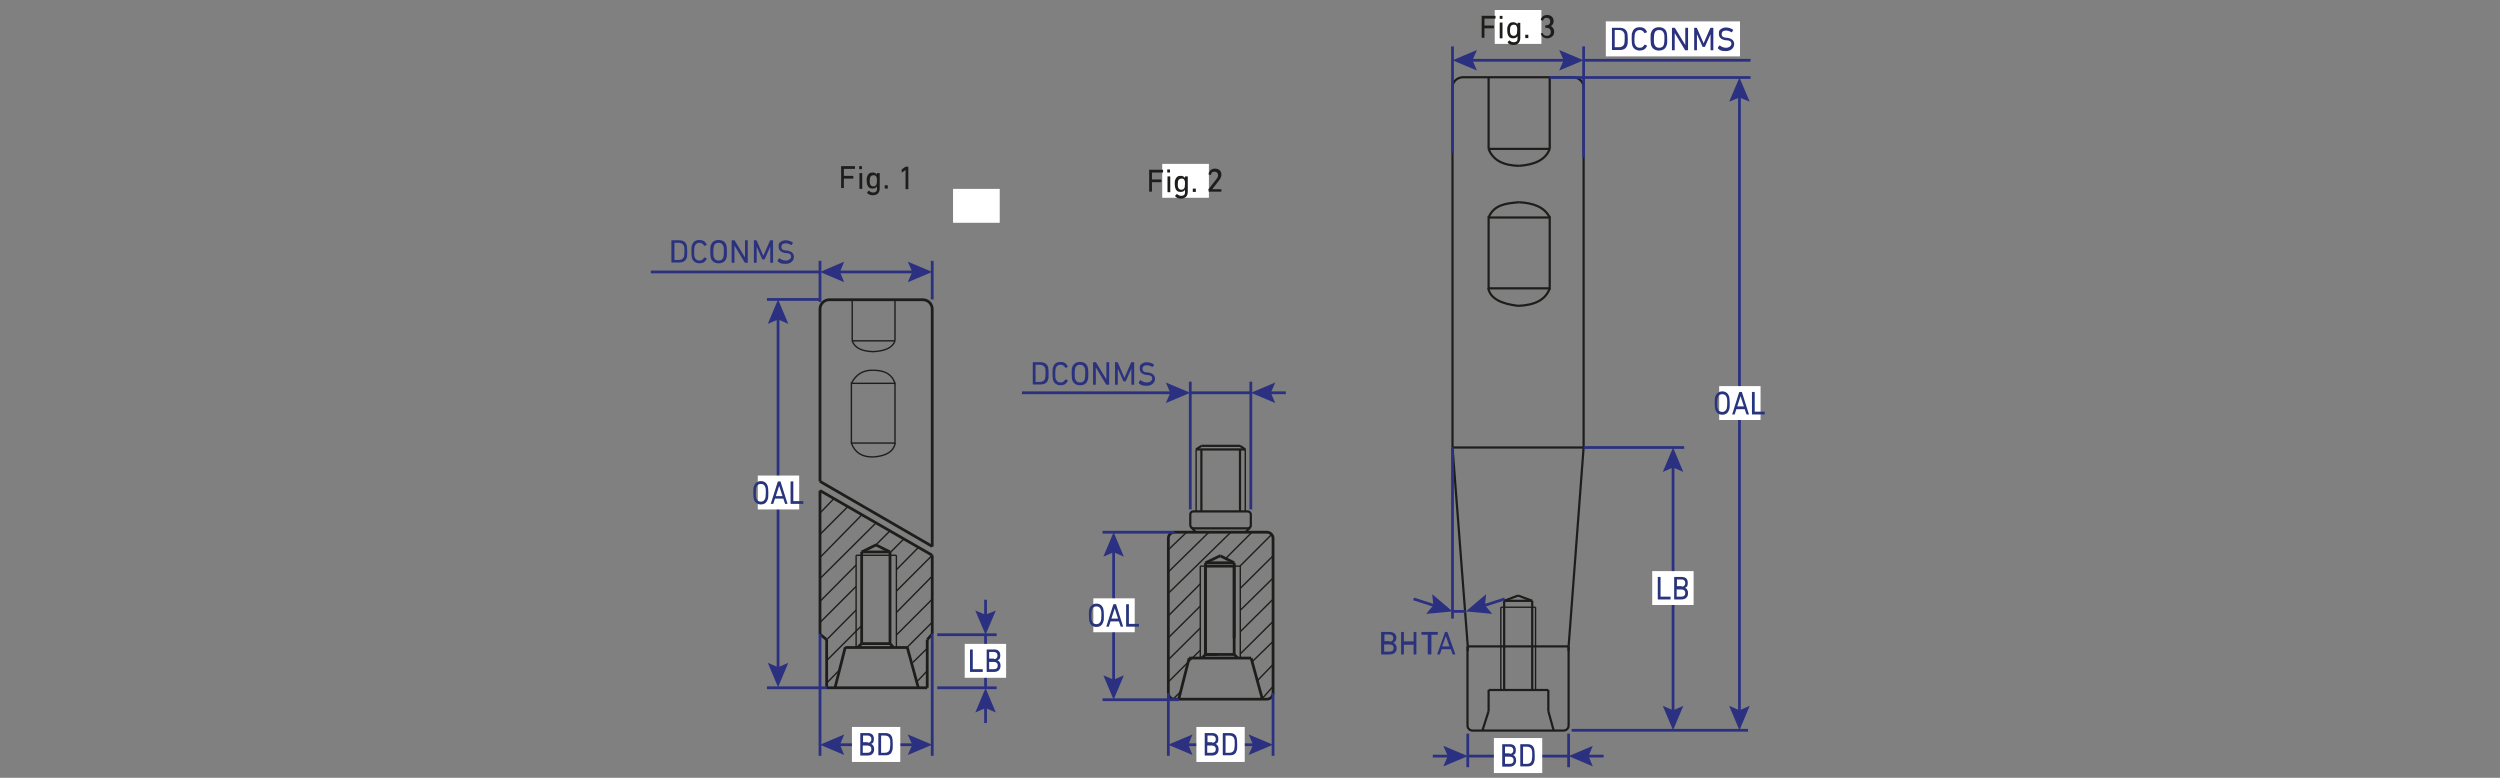 <?xml version="1.0" encoding="UTF-8"?>
<svg id="_Слой_1" data-name="Слой_1" xmlns="http://www.w3.org/2000/svg" version="1.1" viewBox="0 0 900 280">
  <rect x="0" y="0" width="900" height="280" fill="#808080" stroke="none"/>
  <!-- Generator: Adobe Illustrator 29.1.0, SVG Export Plug-In . SVG Version: 2.1.0 Build 142)  -->
  <defs>
    <style>
      .st0 {
        stroke-width: .8px;
      }

      .st0, .st1, .st2, .st3, .st4 {
        fill: none;
        stroke-miterlimit: 10;
      }

      .st0, .st1, .st4 {
        stroke: #1d1d1b;
      }

      .st1 {
        stroke-width: .5px;
      }

      .st2 {
        stroke: #ffed00;
      }

      .st5 {
        fill: #2a327e;
      }

      .st6 {
        fill: #1d1d1b;
      }

      .st7 {
        fill: #2b3180;
      }

      .st8 {
        isolation: isolate;
      }

      .st3 {
        stroke: #2b3180;
      }

      .st9 {
        fill: #fff;
      }

      .st10 {
        fill: #29337e;
      }

      .st11 {
        fill: #28347b;
      }
    </style>
  </defs>
  <path class="st2" d="M2218.5-412.7"/>
  <path class="st2" d="M2194-427.7"/>
  <line class="st4" x1="295.2" y1="228.3" x2="295.2" y2="176.6"/>
  <line class="st4" x1="335.6" y1="228.2" x2="335.6" y2="199.9"/>
  <path class="st4" d="M295.2,173.3v-62c0-1.9,1.5-3.4,3.4-3.4h33.6c1.9,0,3.4,1.5,3.4,3.4v85.5"/>
  <line class="st4" x1="295.2" y1="173.3" x2="335.6" y2="196.7"/>
  <line class="st4" x1="295.2" y1="176.6" x2="335.6" y2="199.9"/>
  <line class="st4" x1="295.2" y1="228.3" x2="297.6" y2="230.3"/>
  <line class="st4" x1="297.6" y1="230.3" x2="297.6" y2="247.6"/>
  <line class="st4" x1="333.8" y1="247.6" x2="297.6" y2="247.6"/>
  <line class="st4" x1="333.8" y1="230.3" x2="333.8" y2="247.6"/>
  <line class="st4" x1="335.6" y1="228.2" x2="333.8" y2="230.3"/>
  <line class="st4" x1="304.3" y1="233" x2="300.6" y2="247.6"/>
  <line class="st4" x1="330.6" y1="247.6" x2="326.6" y2="233"/>
  <polyline class="st4" points="326.6 233.1 322.7 233.1 321.7 233.1 310.3 233.1 308.8 233.1 308.2 233.1 304.3 233.1"/>
  <polyline class="st4" points="310.2 198.7 312.9 198.7 320.4 198.7"/>
  <polyline class="st4" points="310.2 198.7 315.3 196.2 315.4 196.2"/>
  <line class="st4" x1="320.4" y1="198.7" x2="315.4" y2="196.2"/>
  <polyline class="st4" points="310.2 198.7 310.2 199.9 310.2 201.4 310.2 209.2 310.2 217.6 310.2 225.2 310.2 231.7"/>
  <polyline class="st4" points="320.4 198.7 320.4 199 320.4 199.9 320.4 215 320.4 222.8 320.4 231.7"/>
  <line class="st4" x1="310.2" y1="231.7" x2="308.8" y2="233"/>
  <polyline class="st4" points="310.2 231.7 311.6 231.7 320.4 231.7"/>
  <line class="st4" x1="321.7" y1="233.1" x2="320.4" y2="231.7"/>
  <polyline class="st1" points="322.7 199.9 320.4 199.9 319.6 199.9 310.2 199.9 308.2 199.9"/>
  <polyline class="st1" points="308.2 233.1 308.2 227.2 308.2 219.6 308.2 211.1 308.2 203.4 308.2 199.9"/>
  <polyline class="st1" points="322.7 199.9 322.7 205.1 322.7 212.8 322.7 220.5 322.7 228.6 322.7 233.1"/>
  <line class="st1" x1="330.7" y1="197" x2="322.7" y2="205.1"/>
  <line class="st1" x1="308.2" y1="219.6" x2="297.6" y2="230.3"/>
  <line class="st1" x1="308.2" y1="211.1" x2="295.2" y2="224.1"/>
  <line class="st1" x1="325.4" y1="194" x2="320.4" y2="199"/>
  <line class="st1" x1="308.2" y1="203.4" x2="295.2" y2="216.5"/>
  <line class="st1" x1="320.4" y1="191.1" x2="315.3" y2="196.2"/>
  <line class="st1" x1="295.2" y1="208.3" x2="315.3" y2="188.3"/>
  <line class="st1" x1="295.2" y1="200.7" x2="310.3" y2="185.3"/>
  <line class="st1" x1="295.2" y1="192.4" x2="305.2" y2="182.4"/>
  <line class="st1" x1="295.2" y1="184.7" x2="300.2" y2="179.5"/>
  <line class="st1" x1="335.6" y1="199.9" x2="322.7" y2="212.8"/>
  <polyline class="st1" points="310.2 225.2 308.2 227.2 297.6 237.8"/>
  <line class="st1" x1="335.6" y1="207.4" x2="322.7" y2="220.5"/>
  <line class="st1" x1="302.2" y1="241.2" x2="297.6" y2="245.9"/>
  <line class="st1" x1="335.6" y1="215.7" x2="322.7" y2="228.6"/>
  <line class="st1" x1="335.6" y1="224" x2="326.6" y2="233"/>
  <line class="st1" x1="333.8" y1="233.4" x2="328.6" y2="238.5"/>
  <line class="st1" x1="333.8" y1="241.5" x2="330" y2="245.5"/>
  <line class="st1" x1="306.8" y1="107.8" x2="306.8" y2="122.7"/>
  <line class="st1" x1="322.2" y1="107.8" x2="322.2" y2="122.7"/>
  <line class="st1" x1="306.8" y1="122.7" x2="322.2" y2="122.7"/>
  <rect class="st1" x="306.5" y="138" width="15.7" height="21.5"/>
  <path class="st1" d="M314.4,164.5c4.7-.3,7.3-2,7.9-5"/>
  <path class="st1" d="M306.5,159.5c1.2,3.4,3.8,5.1,7.9,5"/>
  <path class="st1" d="M306.5,138c1.7-3.3,4.4-4.9,8-4.7"/>
  <path class="st1" d="M322.2,138c-1-3.1-3.5-4.7-7.7-4.7"/>
  <path class="st1" d="M306.8,122.7c.8,2.5,3.5,3.8,7.6,3.9"/>
  <path class="st1" d="M322.2,122.7c-.8,2.4-3.5,3.7-7.9,3.9"/>
  <path class="st4" d="M456,191.6h-33.2c-1.2,0-2.2,1-2.2,2.2v55.7c0,1,.7,1.9,1.7,2.2.2,0,.4,0,.6,0h33.2c1.2,0,2.2-1,2.2-2.2v-55.7c0-1.2-1-2.2-2.2-2.2ZM444.3,229.7v-25.9h-10.3v31.8h4.4"/>
  <line class="st4" x1="428.1" y1="236.9" x2="424.4" y2="251.5"/>
  <line class="st4" x1="454.4" y1="251.5" x2="450.4" y2="236.9"/>
  <polyline class="st4" points="450.4 236.9 446.5 236.9 445.6 236.9 434.1 236.9 432.7 236.9 432.1 236.9 428.1 236.9"/>
  <polyline class="st4" points="434 202.6 436.7 202.6 444.3 202.6"/>
  <polyline class="st4" points="434 202.6 439.2 200.1 439.3 200.1"/>
  <line class="st4" x1="444.3" y1="202.6" x2="439.3" y2="200.1"/>
  <polyline class="st4" points="434 235.6 434 232.1 434 229.1 434 224.2 434 221.5 434 216.2 434 213.1 434 205.3 434 203.8 434 202.6"/>
  <polyline class="st4" points="444.3 235.6 444.3 229.7 444.3 226.7 444.3 222 444.3 218.9 444.3 214 444.3 203.8 444.3 202.9 444.3 202.6"/>
  <line class="st4" x1="434" y1="235.6" x2="432.7" y2="236.9"/>
  <polyline class="st4" points="444.3 235.6 438.4 235.6 435.4 235.6 434 235.6"/>
  <line class="st4" x1="445.6" y1="236.9" x2="444.3" y2="235.6"/>
  <polyline class="st1" points="432.1 203.8 434 203.8 443.4 203.8 444.3 203.8 446.4 203.8 446.5 203.8"/>
  <polyline class="st1" points="432.1 236.9 432.1 231.1 432.1 223.5 432.1 215 432.1 207.3 432.1 203.8"/>
  <polyline class="st1" points="446.5 203.8 446.5 209 446.5 216.7 446.5 224.4 446.5 232.5 446.5 236.9"/>
  <line class="st1" x1="420.6" y1="197.9" x2="427.2" y2="191.6"/>
  <line class="st1" x1="420.6" y1="205.9" x2="435.2" y2="191.6"/>
  <line class="st1" x1="420.6" y1="213.6" x2="443.1" y2="191.6"/>
  <line class="st1" x1="450.7" y1="191.6" x2="441.2" y2="201.1"/>
  <line class="st1" x1="432.1" y1="210.2" x2="420.6" y2="221.7"/>
  <line class="st1" x1="457.8" y1="192.4" x2="446.4" y2="203.8"/>
  <line class="st1" x1="432.1" y1="218.2" x2="420.6" y2="229.6"/>
  <line class="st1" x1="458.3" y1="200.1" x2="446.5" y2="211.8"/>
  <line class="st1" x1="432.1" y1="226.1" x2="420.6" y2="237.5"/>
  <line class="st1" x1="458.3" y1="208.1" x2="446.5" y2="219.7"/>
  <polyline class="st1" points="420.6 245.5 427.8 238.3 429.2 236.9 432.1 234.1"/>
  <line class="st1" x1="425.1" y1="248.9" x2="422.3" y2="251.7"/>
  <line class="st1" x1="458.3" y1="215.7" x2="446.5" y2="227.4"/>
  <line class="st1" x1="458.3" y1="223.7" x2="446.5" y2="235.4"/>
  <line class="st1" x1="458.3" y1="230.9" x2="450.8" y2="238.2"/>
  <line class="st1" x1="458.3" y1="239.2" x2="452.7" y2="245"/>
  <line class="st1" x1="458.3" y1="247.1" x2="454.4" y2="251.5"/>
  <rect class="st0" x="428.5" y="184.1" width="21.8" height="6.1" rx="1.1" ry="1.1"/>
  <line class="st0" x1="430.5" y1="191.6" x2="428.9" y2="189.9"/>
  <line class="st0" x1="448.4" y1="191.6" x2="450.2" y2="189.7"/>
  <line class="st0" x1="432.5" y1="161.8" x2="432.5" y2="184.1"/>
  <line class="st0" x1="446.4" y1="161.8" x2="446.4" y2="184.1"/>
  <line class="st0" x1="432.5" y1="160.5" x2="446.4" y2="160.5"/>
  <line class="st1" x1="430.6" y1="184.1" x2="430.6" y2="161.8"/>
  <line class="st0" x1="432.5" y1="160.5" x2="430.6" y2="161.8"/>
  <line class="st0" x1="446.4" y1="160.5" x2="448.3" y2="161.8"/>
  <line class="st1" x1="448.3" y1="184.1" x2="448.3" y2="161.8"/>
  <line class="st0" x1="430.6" y1="161.8" x2="448.3" y2="161.8"/>
  <path class="st0" d="M522.9,161.1V31.4c0-2,1.7-3.6,3.9-3.6h39.4c2.1,0,3.9,1.6,3.9,3.6v129.7"/>
  <line class="st0" x1="522.9" y1="161.1" x2="570.1" y2="161.1"/>
  <line class="st0" x1="564.7" y1="232.7" x2="570.1" y2="161.1"/>
  <line class="st0" x1="528.4" y1="232.7" x2="522.9" y2="161.1"/>
  <line class="st0" x1="564.7" y1="232.7" x2="528.4" y2="232.7"/>
  <line class="st0" x1="528.4" y1="234.4" x2="528.4" y2="232.7"/>
  <line class="st0" x1="564.7" y1="234.4" x2="564.7" y2="232.7"/>
  <path class="st0" d="M564.7,232.7v28.5c0,1-.8,1.8-1.8,1.8h-32.8c-1,0-1.8-.8-1.8-1.8v-28.5"/>
  <line class="st0" x1="535.9" y1="27.9" x2="535.9" y2="53.6"/>
  <line class="st0" x1="557.9" y1="53.6" x2="535.9" y2="53.6"/>
  <line class="st0" x1="557.9" y1="27.9" x2="557.9" y2="53.6"/>
  <path class="st0" d="M535.9,53.6c1.5,4,5.2,6,11,6.1"/>
  <path class="st0" d="M557.9,53.6c-1.5,4-5.5,5.7-11,6.1"/>
  <rect class="st0" x="535.9" y="78.3" width="22" height="25.5"/>
  <path class="st0" d="M546.9,72.8c-4.4.4-9,.7-11,5.5"/>
  <path class="st0" d="M557.9,78.3c-1.9-3.8-5.9-5.2-11-5.5"/>
  <path class="st0" d="M546.5,110.1c-6-.7-10-2.6-10.7-6.3"/>
  <path class="st0" d="M557.9,103.8c-1.4,4-5.2,6.1-11.4,6.3"/>
  <line class="st0" x1="535.9" y1="248.4" x2="557.4" y2="248.4"/>
  <line class="st0" x1="535.9" y1="256" x2="535.9" y2="248.4"/>
  <line class="st0" x1="533.7" y1="262.9" x2="535.9" y2="256"/>
  <line class="st0" x1="559.3" y1="262.9" x2="557.4" y2="256"/>
  <line class="st0" x1="557.4" y1="248.4" x2="557.4" y2="256"/>
  <line class="st0" x1="541.5" y1="216.3" x2="551.6" y2="216.3"/>
  <line class="st0" x1="546.5" y1="214.4" x2="541.5" y2="216.3"/>
  <line class="st0" x1="551.6" y1="216.3" x2="546.5" y2="214.4"/>
  <line class="st0" x1="541.5" y1="216.3" x2="541.5" y2="248.4"/>
  <line class="st0" x1="551.6" y1="216.3" x2="551.6" y2="248.4"/>
  <line class="st1" x1="552.8" y1="218.6" x2="552.8" y2="248.4"/>
  <line class="st1" x1="540.3" y1="248.4" x2="540.3" y2="218.6"/>
  <line class="st1" x1="552.8" y1="218.6" x2="540.3" y2="218.6"/>
  <g>
    <rect class="st9" x="343.1" y="68" width="16.8" height="12.2"/>
    <g>
      <path class="st6" d="M302.7,59.9c0,0,0-.1.1-.1h4.9c0,0,.1,0,.1.1v.8c0,0,0,.1-.1.1h-3.9s0,0,0,0v2.5s0,0,0,0h3.3c0,0,.1,0,.1.1v.8c0,0,0,.1-.1.1h-3.3s0,0,0,0v3.3c0,0,0,.1-.1.1h-.8c0,0-.1,0-.1-.1v-7.9Z"/>
      <path class="st6" d="M309.4,60.9c0,0-.1,0-.1-.1v-.9c0,0,0-.1.1-.1h.8c0,0,.1,0,.1.1v.9c0,0,0,.1-.1.1h-.8ZM309.5,68c0,0-.1,0-.1-.1v-5.5c0,0,0-.1.1-.1h.8c0,0,.1,0,.1.1v5.5c0,0,0,.1-.1.1h-.8Z"/>
      <path class="st6" d="M312.2,69.4c0,0,0-.1,0-.2l.5-.5c0,0,.1,0,.2,0,.4.4.9.6,1.4.6,1,0,1.5-.5,1.4-1.5v-.7h0c-.3.5-.8.8-1.6.8-1,0-1.6-.5-1.9-1.4-.1-.4-.2-.9-.2-1.5,0-.6,0-1.1.2-1.5.3-.9.9-1.4,1.9-1.4.8,0,1.3.3,1.6.8h0v-.5c0,0,0-.1.1-.1h.8c0,0,.1,0,.1.1v5.4c0,1.6-.9,2.5-2.5,2.5-.8,0-1.6-.3-2-.8ZM315.6,66.1c0-.3.1-.6.1-1.1,0-.5,0-.8-.1-1.1-.2-.6-.6-.9-1.2-.8-.6,0-1,.3-1.2.9,0,.3-.1.7-.1,1.1,0,.5,0,.8.1,1.1.2.6.6.9,1.2.9.6,0,1-.3,1.2-.9Z"/>
      <path class="st6" d="M318.5,66.8c0,0,0-.1.1-.1h.9c0,0,.1,0,.1.1v1c0,0,0,.1-.1.1h-.9c0,0-.1,0-.1-.1v-1Z"/>
      <path class="st6" d="M326.1,61.1h0l-1.4,1c0,0-.1,0-.1,0v-.9c0,0,0-.1,0-.2l1.4-1c0,0,.1,0,.2,0h.7c0,0,.1,0,.1.1v7.9c0,0,0,.1-.1.1h-.8c0,0-.1,0-.1-.1v-6.8Z"/>
    </g>
    <g>
      <rect class="st9" x="418.4" y="59" width="16.8" height="12.2"/>
      <g>
        <path class="st6" d="M413.6,61.2c0,0,0-.1.1-.1h4.9c0,0,.1,0,.1.1v.8c0,0,0,.1-.1.1h-3.9s0,0,0,0v2.5s0,0,0,0h3.3c0,0,.1,0,.1.1v.8c0,0,0,.1-.1.1h-3.3s0,0,0,0v3.3c0,0,0,.1-.1.1h-.8c0,0-.1,0-.1-.1v-7.9Z"/>
        <path class="st6" d="M420.3,62.1c0,0-.1,0-.1-.1v-.9c0,0,0-.1.1-.1h.8c0,0,.1,0,.1.1v.9c0,0,0,.1-.1.1h-.8ZM420.4,69.2c0,0-.1,0-.1-.1v-5.5c0,0,0-.1.1-.1h.8c0,0,.1,0,.1.1v5.5c0,0,0,.1-.1.1h-.8Z"/>
        <path class="st6" d="M423.1,70.6c0,0,0-.1,0-.2l.5-.5c0,0,.1,0,.2,0,.4.4.9.6,1.4.6,1,0,1.5-.5,1.4-1.5v-.7h0c-.3.5-.8.8-1.6.8-1,0-1.6-.5-1.9-1.4-.1-.4-.2-.9-.2-1.5,0-.6,0-1.1.2-1.5.3-.9.9-1.4,1.9-1.4.8,0,1.3.3,1.6.8h0v-.5c0,0,0-.1.1-.1h.8c0,0,.1,0,.1.1v5.4c0,1.6-.9,2.5-2.5,2.5-.8,0-1.6-.3-2-.8ZM426.5,67.3c0-.3.1-.6.1-1.1,0-.5,0-.8-.1-1.1-.2-.6-.6-.9-1.2-.8-.6,0-1,.3-1.2.9,0,.3-.1.7-.1,1.1,0,.5,0,.8.1,1.1.2.6.6.9,1.2.9.6,0,1-.3,1.2-.9Z"/>
        <path class="st6" d="M429.4,68c0,0,0-.1.1-.1h.9c0,0,.1,0,.1.1v1c0,0,0,.1-.1.1h-.9c0,0-.1,0-.1-.1v-1Z"/>
        <path class="st6" d="M435,68.4c0,0,0-.1,0-.2l2.9-3.7c.4-.5.6-1,.6-1.4,0-.8-.5-1.3-1.3-1.3-.8,0-1.2.4-1.3,1.2,0,0,0,.1-.1,0l-.7-.2c0,0-.1,0,0-.1,0-.5.3-1,.7-1.4.4-.4.9-.6,1.6-.6.7,0,1.2.2,1.7.6.4.4.6.9.6,1.6,0,.6-.3,1.3-.8,2l-2.5,3.2h0s3.2,0,3.2,0c0,0,.1,0,.1.1v.7c0,0,0,.1-.1.1h-4.4c0,0-.1,0-.1-.1v-.6Z"/>
      </g>
    </g>
    <g>
      <rect class="st9" x="538.1" y="3.6" width="16.8" height="12.2"/>
      <g>
        <path class="st6" d="M533.3,5.8c0,0,0-.1.1-.1h4.9c0,0,.1,0,.1.1v.8c0,0,0,.1-.1.1h-3.9s0,0,0,0v2.5s0,0,0,0h3.3c0,0,.1,0,.1.1v.8c0,0,0,.1-.1.1h-3.3s0,0,0,0v3.3c0,0,0,.1-.1.1h-.8c0,0-.1,0-.1-.1v-7.9Z"/>
        <path class="st6" d="M540,6.8c0,0-.1,0-.1-.1v-.9c0,0,0-.1.1-.1h.8c0,0,.1,0,.1.1v.9c0,0,0,.1-.1.1h-.8ZM540,13.8c0,0-.1,0-.1-.1v-5.5c0,0,0-.1.1-.1h.8c0,0,.1,0,.1.1v5.5c0,0,0,.1-.1.1h-.8Z"/>
        <path class="st6" d="M542.8,15.3c0,0,0-.1,0-.2l.5-.5c0,0,.1,0,.2,0,.4.4.9.6,1.4.6,1,0,1.5-.5,1.4-1.5v-.7h0c-.3.5-.8.8-1.6.8-1,0-1.6-.5-1.9-1.4-.1-.4-.2-.9-.2-1.5,0-.6,0-1.1.2-1.5.3-.9.9-1.4,1.9-1.4.8,0,1.3.3,1.6.8h0v-.5c0,0,0-.1.1-.1h.8c0,0,.1,0,.1.1v5.4c0,1.6-.9,2.5-2.5,2.5-.8,0-1.6-.3-2-.8ZM546.1,11.9c0-.3.1-.6.1-1.1,0-.5,0-.8-.1-1.1-.2-.6-.6-.9-1.2-.8-.6,0-1,.3-1.2.9,0,.3-.1.7-.1,1.1,0,.5,0,.8.1,1.1.2.6.6.9,1.2.9.6,0,1-.3,1.2-.9Z"/>
        <path class="st6" d="M549.1,12.6c0,0,0-.1.1-.1h.9c0,0,.1,0,.1.1v1c0,0,0,.1-.1.1h-.9c0,0-.1,0-.1-.1v-1Z"/>
        <path class="st6" d="M554.6,12.1l.7-.2c0,0,.1,0,.1,0,.2.7.7,1,1.5,1,.9,0,1.4-.6,1.4-1.4,0-.9-.6-1.5-1.5-1.5h-.4c0,0-.1,0-.1-.1v-.7c0,0,0-.1.1-.1h.3c.8,0,1.4-.5,1.4-1.4,0-.8-.5-1.3-1.3-1.3-.7,0-1.1.3-1.3,1,0,0,0,.1-.1,0l-.7-.2c0,0-.1,0,0-.1.2-1,1-1.7,2.3-1.7,1.4,0,2.3.9,2.3,2.2,0,.8-.3,1.3-1,1.8h0c.6.3,1.2,1,1.2,2,0,.7-.2,1.3-.7,1.7-.5.4-1,.7-1.7.7-1.3,0-2.2-.7-2.4-1.7,0,0,0-.1,0-.1Z"/>
      </g>
    </g>
  </g>
  <line class="st3" x1="295.2" y1="108.7" x2="295.2" y2="93.9"/>
  <line class="st3" x1="335.6" y1="107.8" x2="335.6" y2="93.9"/>
  <g>
    <line class="st3" x1="301.1" y1="97.9" x2="329.7" y2="97.9"/>
    <polygon class="st7" points="303.9 101.6 302.4 97.9 303.9 94.2 295.2 97.9 303.9 101.6"/>
    <polygon class="st7" points="326.8 101.6 328.4 97.9 326.8 94.2 335.6 97.9 326.8 101.6"/>
  </g>
  <line class="st3" x1="295.2" y1="97.9" x2="234.3" y2="97.9"/>
  <g>
    <path class="st5" d="M241.7,86.6c0,0,0-.1.1-.1h2.7c1.4,0,2.3.6,2.7,1.7.1.4.2,1.2.2,2.3s0,1.9-.2,2.3c-.4,1.2-1.3,1.7-2.7,1.7h-2.7c0,0-.1,0-.1-.1v-7.9ZM242.8,93.6s0,0,0,0h1.5c1,0,1.6-.4,1.9-1.1.1-.3.2-1,.2-2s0-1.7-.2-2c-.3-.7-.9-1.1-1.9-1.1h-1.5s0,0,0,0v6Z"/>
    <path class="st5" d="M248.9,90.6c0-1.1,0-1.9.2-2.3.4-1.3,1.3-1.9,2.7-1.9s2.1.6,2.6,1.6c0,0,0,.1,0,.2l-.7.3c0,0-.1,0-.2,0-.4-.7-.9-1.1-1.7-1.1s-1.4.4-1.7,1.2c-.1.3-.2,1-.2,2s0,1.7.2,2c.3.8.8,1.2,1.7,1.2s1.3-.4,1.7-1.1c0,0,0,0,.2,0l.7.3c0,0,0,0,0,.2-.5,1.1-1.4,1.6-2.6,1.6s-2.3-.6-2.7-1.9c-.1-.4-.2-1.2-.2-2.3Z"/>
    <path class="st5" d="M255.9,92.9c-.1-.4-.2-1.2-.2-2.3s0-1.9.2-2.3c.4-1.2,1.4-1.9,2.8-1.9s2.4.6,2.8,1.9c.1.4.2,1.2.2,2.3s0,1.9-.2,2.3c-.4,1.3-1.4,1.9-2.8,1.9s-2.4-.7-2.8-1.9ZM260.4,92.6c.1-.4.2-1,.2-2s0-1.6-.2-2c-.3-.8-.8-1.2-1.7-1.2s-1.5.4-1.7,1.2c-.1.4-.2,1-.2,2s0,1.6.2,2c.3.8.8,1.2,1.7,1.2s1.5-.4,1.7-1.2Z"/>
    <path class="st5" d="M263.4,86.6c0,0,0-.1.1-.1h.8c0,0,.2,0,.2.1l3.7,6.1h0v-6.1c0,0,0-.1.1-.1h.8c0,0,.1,0,.1.1v7.9c0,0,0,.1-.1.1h-.8c0,0-.2,0-.2-.1l-3.7-6.1h0v6.1c0,0,0,.1-.1.1h-.8c0,0-.1,0-.1-.1v-7.9Z"/>
    <path class="st5" d="M271.3,86.6c0,0,0-.1.1-.1h.8c0,0,.2,0,.2.1l2.4,5.5h0l2.4-5.5c0,0,0-.1.2-.1h.8c0,0,.1,0,.1.1v7.9c0,0,0,.1-.1.1h-.8c0,0-.1,0-.1-.1v-5.7h0l-2,4.5c0,0-.1.1-.2.1h-.5c-.1,0-.2,0-.2-.1l-2-4.5h0v5.7c0,0,0,.1-.1.1h-.8c0,0-.1,0-.1-.1v-7.9Z"/>
    <path class="st5" d="M280,93.8c0,0,0-.1,0-.2l.5-.6c0,0,.1,0,.2,0,.7.6,1.5.8,2.3.8s1.8-.6,1.8-1.4-.5-1.2-1.7-1.3h-.4c-1.6-.3-2.4-1-2.4-2.3s.2-1.3.7-1.7c.5-.4,1.1-.6,1.9-.6s1.8.3,2.5.8c0,0,0,.1,0,.2l-.4.7c0,0-.1,0-.2,0-.7-.4-1.3-.6-2-.6-1,0-1.5.5-1.5,1.3s.5,1.2,1.7,1.3h.4c1.6.3,2.4,1,2.4,2.3s-1.1,2.5-3,2.5-2.2-.4-2.9-1Z"/>
  </g>
  <line class="st3" x1="428.5" y1="183.4" x2="428.5" y2="137.4"/>
  <line class="st3" x1="450.3" y1="183.4" x2="450.3" y2="137.4"/>
  <line class="st3" x1="428.5" y1="141.4" x2="450.3" y2="141.4"/>
  <g>
    <line class="st3" x1="422.5" y1="141.4" x2="367.9" y2="141.4"/>
    <polygon class="st7" points="419.7 137.7 421.3 141.4 419.7 145.1 428.5 141.4 419.7 137.7"/>
  </g>
  <g>
    <path class="st5" d="M371.8,130.5c0,0,0-.1.1-.1h2.7c1.4,0,2.3.6,2.7,1.7.1.4.2,1.2.2,2.3s0,1.9-.2,2.3c-.4,1.2-1.3,1.7-2.7,1.7h-2.7c0,0-.1,0-.1-.1v-7.9ZM372.8,137.5s0,0,0,0h1.5c1,0,1.6-.4,1.9-1.1.1-.3.2-1,.2-2s0-1.7-.2-2c-.3-.7-.9-1.1-1.9-1.1h-1.5s0,0,0,0v6Z"/>
    <path class="st5" d="M378.9,134.5c0-1.1,0-1.9.2-2.3.4-1.3,1.3-1.9,2.7-1.9s2.1.6,2.6,1.6c0,0,0,.1,0,.2l-.7.3c0,0-.1,0-.2,0-.4-.7-.9-1.1-1.7-1.1s-1.4.4-1.7,1.2c-.1.3-.2,1-.2,2s0,1.7.2,2c.3.8.8,1.2,1.7,1.2s1.3-.4,1.7-1.1c0,0,0,0,.2,0l.7.3c0,0,0,0,0,.2-.5,1.1-1.4,1.6-2.6,1.6s-2.3-.6-2.7-1.9c-.1-.4-.2-1.2-.2-2.3Z"/>
    <path class="st5" d="M386,136.8c-.1-.4-.2-1.2-.2-2.3s0-1.9.2-2.3c.4-1.2,1.4-1.9,2.8-1.9s2.4.6,2.8,1.9c.1.4.2,1.2.2,2.3s0,1.9-.2,2.3c-.4,1.3-1.4,1.9-2.8,1.9s-2.4-.7-2.8-1.9ZM390.5,136.5c.1-.4.2-1,.2-2s0-1.6-.2-2c-.3-.8-.8-1.2-1.7-1.2s-1.5.4-1.7,1.2c-.1.4-.2,1-.2,2s0,1.6.2,2c.3.8.8,1.2,1.7,1.2s1.5-.4,1.7-1.2Z"/>
    <path class="st5" d="M393.5,130.5c0,0,0-.1.1-.1h.8c0,0,.2,0,.2.1l3.7,6.1h0v-6.1c0,0,0-.1.1-.1h.8c0,0,.1,0,.1.1v7.9c0,0,0,.1-.1.1h-.8c0,0-.2,0-.2-.1l-3.7-6.1h0v6.1c0,0,0,.1-.1.1h-.8c0,0-.1,0-.1-.1v-7.9Z"/>
    <path class="st5" d="M401.3,130.5c0,0,0-.1.1-.1h.8c0,0,.2,0,.2.1l2.4,5.5h0l2.4-5.5c0,0,0-.1.2-.1h.8c0,0,.1,0,.1.1v7.9c0,0,0,.1-.1.1h-.8c0,0-.1,0-.1-.1v-5.7h0l-2,4.5c0,0-.1.1-.2.1h-.5c-.1,0-.2,0-.2-.1l-2-4.5h0v5.7c0,0,0,.1-.1.1h-.8c0,0-.1,0-.1-.1v-7.9Z"/>
    <path class="st5" d="M410,137.7c0,0,0-.1,0-.2l.5-.6c0,0,.1,0,.2,0,.7.6,1.5.8,2.3.8s1.8-.6,1.8-1.4-.5-1.2-1.7-1.3h-.4c-1.6-.3-2.4-1-2.4-2.3s.2-1.3.7-1.7c.5-.4,1.1-.6,1.9-.6s1.8.3,2.5.8c0,0,0,.1,0,.2l-.4.7c0,0-.1,0-.2,0-.7-.4-1.3-.6-2-.6-1,0-1.5.5-1.5,1.3s.5,1.2,1.7,1.3h.4c1.6.3,2.4,1,2.4,2.3s-1.1,2.5-3,2.5-2.2-.4-2.9-1Z"/>
  </g>
  <line class="st3" x1="522.9" y1="55.1" x2="522.9" y2="16.7"/>
  <line class="st3" x1="570.1" y1="56.6" x2="570.1" y2="16.7"/>
  <g>
    <line class="st3" x1="528.9" y1="21.7" x2="564.1" y2="21.7"/>
    <polygon class="st7" points="531.7 25.4 530.1 21.7 531.7 18 522.9 21.7 531.7 25.4"/>
    <polygon class="st7" points="561.3 25.4 562.9 21.7 561.3 18 570.1 21.7 561.3 25.4"/>
  </g>
  <line class="st3" x1="630.2" y1="21.7" x2="570.1" y2="21.7"/>
  <g>
    <rect class="st9" x="578.1" y="7.7" width="48.3" height="12.6"/>
    <g>
      <path class="st5" d="M580.3,10.1c0,0,0-.1.1-.1h2.7c1.4,0,2.3.6,2.7,1.7.1.4.2,1.2.2,2.3s0,1.9-.2,2.3c-.4,1.2-1.3,1.7-2.7,1.7h-2.7c0,0-.1,0-.1-.1v-7.9ZM581.3,17s0,0,0,0h1.5c1,0,1.6-.4,1.9-1.1.1-.3.2-1,.2-2s0-1.7-.2-2c-.3-.7-.9-1.1-1.9-1.1h-1.5s0,0,0,0v6Z"/>
      <path class="st5" d="M587.4,14c0-1.1,0-1.9.2-2.3.4-1.3,1.3-1.9,2.7-1.9s2.1.6,2.6,1.6c0,0,0,.1,0,.2l-.7.3c0,0-.1,0-.2,0-.4-.7-.9-1.1-1.7-1.1s-1.4.4-1.7,1.2c-.1.3-.2,1-.2,2s0,1.7.2,2c.3.8.8,1.2,1.7,1.2s1.3-.4,1.7-1.1c0,0,0,0,.2,0l.7.3c0,0,0,0,0,.2-.5,1.1-1.4,1.6-2.6,1.6s-2.3-.6-2.7-1.9c-.1-.4-.2-1.2-.2-2.3Z"/>
      <path class="st5" d="M594.4,16.3c-.1-.4-.2-1.2-.2-2.3s0-1.9.2-2.3c.4-1.2,1.4-1.9,2.8-1.9s2.4.6,2.8,1.9c.1.4.2,1.2.2,2.3s0,1.9-.2,2.3c-.4,1.3-1.4,1.9-2.8,1.9s-2.4-.7-2.8-1.9ZM599,16c.1-.4.2-1,.2-2s0-1.6-.2-2c-.3-.8-.8-1.2-1.7-1.2s-1.5.4-1.7,1.2c-.1.4-.2,1-.2,2s0,1.6.2,2c.3.8.8,1.2,1.7,1.2s1.5-.4,1.7-1.2Z"/>
      <path class="st5" d="M601.9,10.1c0,0,0-.1.1-.1h.8c0,0,.2,0,.2.1l3.7,6.1h0v-6.1c0,0,0-.1.1-.1h.8c0,0,.1,0,.1.1v7.9c0,0,0,.1-.1.1h-.8c0,0-.2,0-.2-.1l-3.7-6.1h0v6.1c0,0,0,.1-.1.1h-.8c0,0-.1,0-.1-.1v-7.9Z"/>
      <path class="st5" d="M609.8,10.1c0,0,0-.1.1-.1h.8c0,0,.2,0,.2.1l2.4,5.5h0l2.4-5.5c0,0,0-.1.2-.1h.8c0,0,.1,0,.1.1v7.9c0,0,0,.1-.1.1h-.8c0,0-.1,0-.1-.1v-5.7h0l-2,4.5c0,0-.1.1-.2.1h-.5c-.1,0-.2,0-.2-.1l-2-4.5h0v5.7c0,0,0,.1-.1.1h-.8c0,0-.1,0-.1-.1v-7.9Z"/>
      <path class="st5" d="M618.5,17.2c0,0,0-.1,0-.2l.5-.6c0,0,.1,0,.2,0,.7.6,1.5.8,2.3.8s1.8-.6,1.8-1.4-.5-1.2-1.7-1.3h-.4c-1.6-.3-2.4-1-2.4-2.3s.2-1.3.7-1.7c.5-.4,1.1-.6,1.9-.6s1.8.3,2.5.8c0,0,0,.1,0,.2l-.4.7c0,0-.1,0-.2,0-.7-.4-1.3-.6-2-.6-1,0-1.5.5-1.5,1.3s.5,1.2,1.7,1.3h.4c1.6.3,2.4,1,2.4,2.3s-1.1,2.5-3,2.5-2.2-.4-2.9-1Z"/>
    </g>
  </g>
  <line class="st3" x1="557.9" y1="27.9" x2="630.2" y2="27.9"/>
  <g>
    <line class="st3" x1="626.2" y1="256.9" x2="626.2" y2="33.8"/>
    <polygon class="st7" points="629.9 254.1 626.2 255.7 622.5 254.1 626.2 262.9 629.9 254.1"/>
    <polygon class="st7" points="629.9 36.6 626.2 35.1 622.5 36.6 626.2 27.9 629.9 36.6"/>
  </g>
  <line class="st3" x1="565.8" y1="262.9" x2="629.3" y2="262.9"/>
  <g>
    <line class="st3" x1="602.3" y1="256.9" x2="602.3" y2="167.1"/>
    <polygon class="st7" points="606 254.1 602.3 255.7 598.6 254.1 602.3 262.9 606 254.1"/>
    <polygon class="st7" points="606 169.9 602.3 168.3 598.6 169.9 602.3 161.1 606 169.9"/>
  </g>
  <line class="st3" x1="570.1" y1="161.1" x2="606.3" y2="161.1"/>
  <line class="st3" x1="528.4" y1="272.2" x2="564.7" y2="272.2"/>
  <line class="st3" x1="528.4" y1="264.1" x2="528.4" y2="276.2"/>
  <line class="st3" x1="564.7" y1="264.1" x2="564.7" y2="276.2"/>
  <line class="st3" x1="522.9" y1="161.1" x2="522.9" y2="222.7"/>
  <g>
    <line class="st3" x1="517.2" y1="218.3" x2="508.9" y2="215.6"/>
    <polygon class="st7" points="515.6 213.9 516 217.9 513.4 221 522.9 220.1 515.6 213.9"/>
  </g>
  <g>
    <line class="st3" x1="533.4" y1="218.3" x2="541.7" y2="215.6"/>
    <polygon class="st7" points="537.2 221 534.6 217.9 535 213.9 527.7 220.1 537.2 221"/>
  </g>
  <line class="st3" x1="522.9" y1="220.1" x2="527.7" y2="220.1"/>
  <g>
    <path class="st5" d="M497.2,227.6c0,0,0-.1.1-.1h2.9c1.6,0,2.5.8,2.5,2.1,0,.9-.4,1.5-1.1,1.8h0c.6.2,1.2.9,1.2,1.9,0,1.5-.9,2.3-2.7,2.3h-2.8c0,0-.1,0-.1-.1v-7.9ZM500.2,231c.9,0,1.4-.5,1.4-1.3,0-.8-.5-1.3-1.4-1.3h-1.8s0,0,0,0v2.4s0,0,0,0h1.8ZM498.3,234.6s0,0,0,0h1.9c1,0,1.5-.5,1.5-1.3,0-.8-.5-1.3-1.5-1.3h-1.9s0,0,0,0v2.5Z"/>
    <path class="st5" d="M504.4,227.6c0,0,0-.1.1-.1h.8c0,0,.1,0,.1.1v3.3s0,0,0,0h3.5s0,0,0,0v-3.3c0,0,0-.1.1-.1h.8c0,0,.1,0,.1.1v7.9c0,0,0,.1-.1.1h-.8c0,0-.1,0-.1-.1v-3.4s0,0,0,0h-3.5s0,0,0,0v3.4c0,0,0,.1-.1.1h-.8c0,0-.1,0-.1-.1v-7.9Z"/>
    <path class="st5" d="M514.1,235.6c0,0-.1,0-.1-.1v-7s0,0,0,0h-2.2c0,0-.1,0-.1-.1v-.8c0,0,0-.1.1-.1h5.7c0,0,.1,0,.1.1v.8c0,0,0,.1-.1.1h-2.2s0,0,0,0v7c0,0,0,.1-.1.1h-.8Z"/>
    <path class="st5" d="M520,227.6c0,0,0-.1.1-.1h.8c0,0,.1,0,.2.1l2.8,7.9c0,0,0,.1,0,.1h-.8c0,0-.1,0-.2-.1l-.6-1.8h-3.3s-.6,1.8-.6,1.8c0,0,0,.1-.2.1h-.8c0,0-.1,0,0-.1l2.8-7.9ZM519.2,232.7h2.6s-1.3-3.7-1.3-3.7h0l-1.3,3.7Z"/>
  </g>
  <g>
    <line class="st3" x1="426.5" y1="268.1" x2="452.3" y2="268.1"/>
    <polygon class="st7" points="429.3 271.8 427.8 268.1 429.3 264.4 420.5 268.1 429.3 271.8"/>
    <polygon class="st7" points="449.5 271.8 451.1 268.1 449.5 264.4 458.3 268.1 449.5 271.8"/>
  </g>
  <line class="st3" x1="420.6" y1="249.5" x2="420.6" y2="272.1"/>
  <line class="st3" x1="458.3" y1="249.5" x2="458.3" y2="272.1"/>
  <g>
    <line class="st3" x1="301.1" y1="268.1" x2="329.7" y2="268.1"/>
    <polygon class="st7" points="303.9 271.8 302.4 268.1 303.9 264.4 295.2 268.1 303.9 271.8"/>
    <polygon class="st7" points="326.8 271.8 328.4 268.1 326.8 264.4 335.6 268.1 326.8 271.8"/>
  </g>
  <line class="st3" x1="295.2" y1="228.3" x2="295.2" y2="272.1"/>
  <line class="st3" x1="335.6" y1="228.2" x2="335.6" y2="272.1"/>
  <line class="st3" x1="422.8" y1="191.6" x2="396.9" y2="191.6"/>
  <g>
    <line class="st3" x1="400.9" y1="245.9" x2="400.9" y2="197.6"/>
    <polygon class="st7" points="404.6 243.1 400.9 244.7 397.2 243.1 400.9 251.9 404.6 243.1"/>
    <polygon class="st7" points="404.6 200.4 400.9 198.8 397.2 200.4 400.9 191.6 404.6 200.4"/>
  </g>
  <line class="st3" x1="424.4" y1="251.9" x2="396.9" y2="251.9"/>
  <line class="st3" x1="295.2" y1="107.8" x2="276.1" y2="107.8"/>
  <g>
    <line class="st3" x1="280.1" y1="241.4" x2="280.1" y2="113.8"/>
    <polygon class="st7" points="283.8 238.6 280.1 240.2 276.4 238.6 280.1 247.4 283.8 238.6"/>
    <polygon class="st7" points="283.8 116.6 280.1 115 276.4 116.6 280.1 107.8 283.8 116.6"/>
  </g>
  <line class="st3" x1="297.7" y1="247.6" x2="276.1" y2="247.6"/>
  <line class="st3" x1="354.8" y1="247.7" x2="354.8" y2="228.5"/>
  <line class="st3" x1="358.8" y1="247.6" x2="337.4" y2="247.6"/>
  <line class="st3" x1="358.8" y1="228.5" x2="337.4" y2="228.5"/>
  <g>
    <rect class="st9" x="618.9" y="139" width="14.9" height="12.2"/>
    <g class="st8">
      <path class="st11" d="M617.5,147.4c-.1-.4-.2-1.2-.2-2.3s0-1.9.2-2.3c.4-1.2,1.3-1.9,2.5-1.9s2.1.6,2.5,1.9c.1.4.2,1.2.2,2.3s0,1.9-.2,2.3c-.4,1.3-1.2,1.9-2.5,1.9s-2.1-.7-2.5-1.9ZM621.6,147.1c.1-.4.2-1,.2-2s0-1.6-.2-2c-.2-.8-.8-1.2-1.6-1.2s-1.3.4-1.6,1.2c-.1.4-.2,1-.2,2s0,1.6.2,2c.2.8.8,1.2,1.6,1.2s1.3-.4,1.6-1.2Z"/>
      <path class="st11" d="M626.2,141.2c0,0,0-.1.1-.1h.7c0,0,.1,0,.1.1l2.5,7.9c0,0,0,.1,0,.1h-.8c0,0-.1,0-.1-.1l-.6-1.8h-3l-.6,1.8c0,0,0,.1-.1.1h-.8c0,0,0,0,0-.1l2.5-7.9ZM625.5,146.3h2.3l-1.2-3.7h0l-1.2,3.7Z"/>
      <path class="st11" d="M630.8,141.2c0,0,0-.1.1-.1h.7c0,0,.1,0,.1.1v7s0,0,0,0h3.5c0,0,.1,0,.1.1v.8c0,0,0,.1-.1.1h-4.4c0,0-.1,0-.1-.1v-7.9Z"/>
    </g>
  </g>
  <g>
    <rect class="st9" x="594.8" y="205.6" width="14.9" height="12.2"/>
    <g class="st8">
      <path class="st11" d="M596.9,207.8c0,0,0-.1.1-.1h.7c0,0,.1,0,.1.1v7s0,0,0,0h3.5c0,0,.1,0,.1.1v.8c0,0,0,.1-.1.1h-4.4c0,0-.1,0-.1-.1v-7.9Z"/>
      <path class="st11" d="M602.7,207.8c0,0,0-.1.1-.1h2.6c1.5,0,2.2.8,2.2,2.1s-.3,1.5-1,1.8h0c.6.2,1.1.9,1.1,1.9,0,1.5-.9,2.3-2.4,2.3h-2.5c0,0-.1,0-.1-.1v-7.9ZM605.4,211.2c.8,0,1.3-.5,1.3-1.3s-.5-1.3-1.3-1.3h-1.7s0,0,0,0v2.4s0,0,0,0h1.7ZM603.6,214.8s0,0,0,0h1.7c.9,0,1.4-.5,1.4-1.3s-.5-1.3-1.4-1.3h-1.7s0,0,0,0v2.5Z"/>
    </g>
  </g>
  <g>
    <rect class="st9" x="393.6" y="215.4" width="14.9" height="12.2"/>
    <g class="st8">
      <path class="st11" d="M392.2,223.8c-.1-.4-.2-1.2-.2-2.3s0-1.9.2-2.3c.4-1.2,1.3-1.9,2.5-1.9s2.1.6,2.5,1.9c.1.4.2,1.2.2,2.3s0,1.9-.2,2.3c-.4,1.3-1.2,1.9-2.5,1.9s-2.1-.7-2.5-1.9ZM396.3,223.5c.1-.4.2-1,.2-2s0-1.6-.2-2c-.2-.8-.8-1.2-1.6-1.2s-1.3.4-1.6,1.2c-.1.4-.2,1-.2,2s0,1.6.2,2c.2.8.8,1.2,1.6,1.2s1.3-.4,1.6-1.2Z"/>
      <path class="st11" d="M400.9,217.6c0,0,0-.1.1-.1h.7c0,0,.1,0,.1.1l2.5,7.9c0,0,0,.1,0,.1h-.8c0,0-.1,0-.1-.1l-.6-1.8h-3l-.6,1.8c0,0,0,.1-.1.1h-.8c0,0,0,0,0-.1l2.5-7.9ZM400.2,222.7h2.3l-1.2-3.7h0l-1.2,3.7Z"/>
      <path class="st11" d="M405.5,217.6c0,0,0-.1.1-.1h.7c0,0,.1,0,.1.1v7s0,0,0,0h3.5c0,0,.1,0,.1.1v.8c0,0,0,.1-.1.1h-4.4c0,0-.1,0-.1-.1v-7.9Z"/>
    </g>
  </g>
  <g>
    <rect class="st9" x="430.7" y="261.7" width="17.4" height="12.6"/>
    <g class="st8">
      <path class="st10" d="M433.7,264c0,0,0-.1.1-.1h2.6c1.5,0,2.2.8,2.2,2.1s-.3,1.5-1,1.8h0c.6.2,1.1.9,1.1,1.9,0,1.5-.9,2.3-2.4,2.3h-2.5c0,0-.1,0-.1-.1v-7.9ZM436.4,267.4c.8,0,1.3-.5,1.3-1.3s-.5-1.3-1.3-1.3h-1.7s0,0,0,0v2.4s0,0,0,0h1.7ZM434.6,271s0,0,0,0h1.7c.9,0,1.4-.5,1.4-1.3s-.5-1.3-1.4-1.3h-1.7s0,0,0,0v2.5Z"/>
      <path class="st10" d="M440.2,264c0,0,0-.1.1-.1h2.5c1.3,0,2.1.6,2.4,1.7.1.4.2,1.2.2,2.3s0,1.9-.2,2.3c-.3,1.2-1.1,1.7-2.4,1.7h-2.5c0,0-.1,0-.1-.1v-7.9ZM441.2,271s0,0,0,0h1.4c.9,0,1.4-.4,1.7-1.1,0-.3.2-1,.2-2s0-1.7-.2-2c-.2-.7-.8-1.1-1.7-1.1h-1.4s0,0,0,0v6Z"/>
    </g>
  </g>
  <g>
    <rect class="st9" x="306.7" y="261.7" width="17.4" height="12.6"/>
    <g class="st8">
      <path class="st10" d="M309.7,264c0,0,0-.1.1-.1h2.6c1.5,0,2.2.8,2.2,2.1s-.3,1.5-1,1.8h0c.6.2,1.1.9,1.1,1.9,0,1.5-.9,2.3-2.4,2.3h-2.5c0,0-.1,0-.1-.1v-7.9ZM312.4,267.4c.8,0,1.3-.5,1.3-1.3s-.5-1.3-1.3-1.3h-1.7s0,0,0,0v2.4s0,0,0,0h1.7ZM310.6,271s0,0,0,0h1.7c.9,0,1.4-.5,1.4-1.3s-.5-1.3-1.4-1.3h-1.7s0,0,0,0v2.5Z"/>
      <path class="st10" d="M316.2,264c0,0,0-.1.1-.1h2.5c1.3,0,2.1.6,2.4,1.7.1.4.2,1.2.2,2.3s0,1.9-.2,2.3c-.3,1.2-1.1,1.7-2.4,1.7h-2.5c0,0-.1,0-.1-.1v-7.9ZM317.2,271s0,0,0,0h1.4c.9,0,1.4-.4,1.7-1.1,0-.3.2-1,.2-2s0-1.7-.2-2c-.2-.7-.8-1.1-1.7-1.1h-1.4s0,0,0,0v6Z"/>
    </g>
  </g>
  <g>
    <rect class="st9" x="272.8" y="171.2" width="14.9" height="12.2"/>
    <g class="st8">
      <path class="st11" d="M271.4,179.7c-.1-.4-.2-1.2-.2-2.3s0-1.9.2-2.3c.4-1.2,1.3-1.9,2.5-1.9s2.1.6,2.5,1.9c.1.4.2,1.2.2,2.3s0,1.9-.2,2.3c-.4,1.3-1.2,1.9-2.5,1.9s-2.1-.7-2.5-1.9ZM275.5,179.4c.1-.4.2-1,.2-2s0-1.6-.2-2c-.2-.8-.8-1.2-1.6-1.2s-1.3.4-1.6,1.2c-.1.4-.2,1-.2,2s0,1.6.2,2c.2.8.8,1.2,1.6,1.2s1.3-.4,1.6-1.2Z"/>
      <path class="st11" d="M280.1,173.4c0,0,0-.1.1-.1h.7c0,0,.1,0,.1.1l2.5,7.9c0,0,0,.1,0,.1h-.8c0,0-.1,0-.1-.1l-.6-1.8h-3l-.6,1.8c0,0,0,.1-.1.1h-.8c0,0,0,0,0-.1l2.5-7.9ZM279.4,178.6h2.3l-1.2-3.7h0l-1.2,3.7Z"/>
      <path class="st11" d="M284.7,173.4c0,0,0-.1.1-.1h.7c0,0,.1,0,.1.1v7s0,0,0,0h3.5c0,0,.1,0,.1.1v.8c0,0,0,.1-.1.1h-4.4c0,0-.1,0-.1-.1v-7.9Z"/>
    </g>
  </g>
  <g>
    <line class="st3" x1="456.3" y1="141.4" x2="462.9" y2="141.4"/>
    <polygon class="st7" points="459.1 145.1 457.5 141.4 459.1 137.7 450.3 141.4 459.1 145.1"/>
  </g>
  <g>
    <rect class="st9" x="347.3" y="231.8" width="14.9" height="12.2"/>
    <g class="st8">
      <path class="st11" d="M349.3,233.9c0,0,0-.1.1-.1h.7c0,0,.1,0,.1.1v7s0,0,0,0h3.5c0,0,.1,0,.1.1v.8c0,0,0,.1-.1.1h-4.4c0,0-.1,0-.1-.1v-7.9Z"/>
      <path class="st11" d="M355.2,233.9c0,0,0-.1.1-.1h2.6c1.5,0,2.2.8,2.2,2.1s-.3,1.5-1,1.8h0c.6.2,1.1.9,1.1,1.9,0,1.5-.9,2.3-2.4,2.3h-2.5c0,0-.1,0-.1-.1v-7.9ZM357.8,237.3c.8,0,1.3-.5,1.3-1.3s-.5-1.3-1.3-1.3h-1.7s0,0,0,0v2.4s0,0,0,0h1.7ZM356.1,240.9s0,0,0,0h1.7c.9,0,1.4-.5,1.4-1.3s-.5-1.3-1.4-1.3h-1.7s0,0,0,0v2.5Z"/>
    </g>
  </g>
  <g>
    <line class="st3" x1="354.8" y1="222.6" x2="354.8" y2="215.9"/>
    <polygon class="st7" points="358.5 219.8 354.8 221.3 351.1 219.8 354.8 228.5 358.5 219.8"/>
  </g>
  <g>
    <line class="st3" x1="354.8" y1="253.7" x2="354.8" y2="260.3"/>
    <polygon class="st7" points="351.1 256.5 354.8 254.9 358.5 256.5 354.8 247.7 351.1 256.5"/>
  </g>
  <g>
    <rect class="st9" x="537.8" y="265.7" width="17.4" height="12.6"/>
    <g class="st8">
      <path class="st10" d="M540.8,268c0,0,0-.1.1-.1h2.6c1.5,0,2.2.8,2.2,2.1s-.3,1.5-1,1.8h0c.6.2,1.1.9,1.1,1.9,0,1.5-.9,2.3-2.4,2.3h-2.5c0,0-.1,0-.1-.1v-7.9ZM543.5,271.4c.8,0,1.3-.5,1.3-1.3s-.5-1.3-1.3-1.3h-1.7s0,0,0,0v2.4s0,0,0,0h1.7ZM541.8,275s0,0,0,0h1.7c.9,0,1.4-.5,1.4-1.3s-.5-1.3-1.4-1.3h-1.7s0,0,0,0v2.5Z"/>
      <path class="st10" d="M547.3,268c0,0,0-.1.1-.1h2.5c1.3,0,2.1.6,2.4,1.7.1.4.2,1.2.2,2.3s0,1.9-.2,2.3c-.3,1.2-1.1,1.7-2.4,1.7h-2.5c0,0-.1,0-.1-.1v-7.9ZM548.3,275s0,0,0,0h1.4c.9,0,1.4-.4,1.7-1.1,0-.3.2-1,.2-2s0-1.7-.2-2c-.2-.7-.8-1.1-1.7-1.1h-1.4s0,0,0,0v6Z"/>
    </g>
  </g>
  <g>
    <line class="st3" x1="570.6" y1="272.2" x2="577.3" y2="272.2"/>
    <polygon class="st7" points="573.4 275.9 571.9 272.2 573.4 268.5 564.7 272.2 573.4 275.9"/>
  </g>
  <g>
    <line class="st3" x1="522.4" y1="272.2" x2="515.8" y2="272.2"/>
    <polygon class="st7" points="519.6 268.5 521.2 272.2 519.6 275.9 528.4 272.2 519.6 268.5"/>
  </g>
</svg>